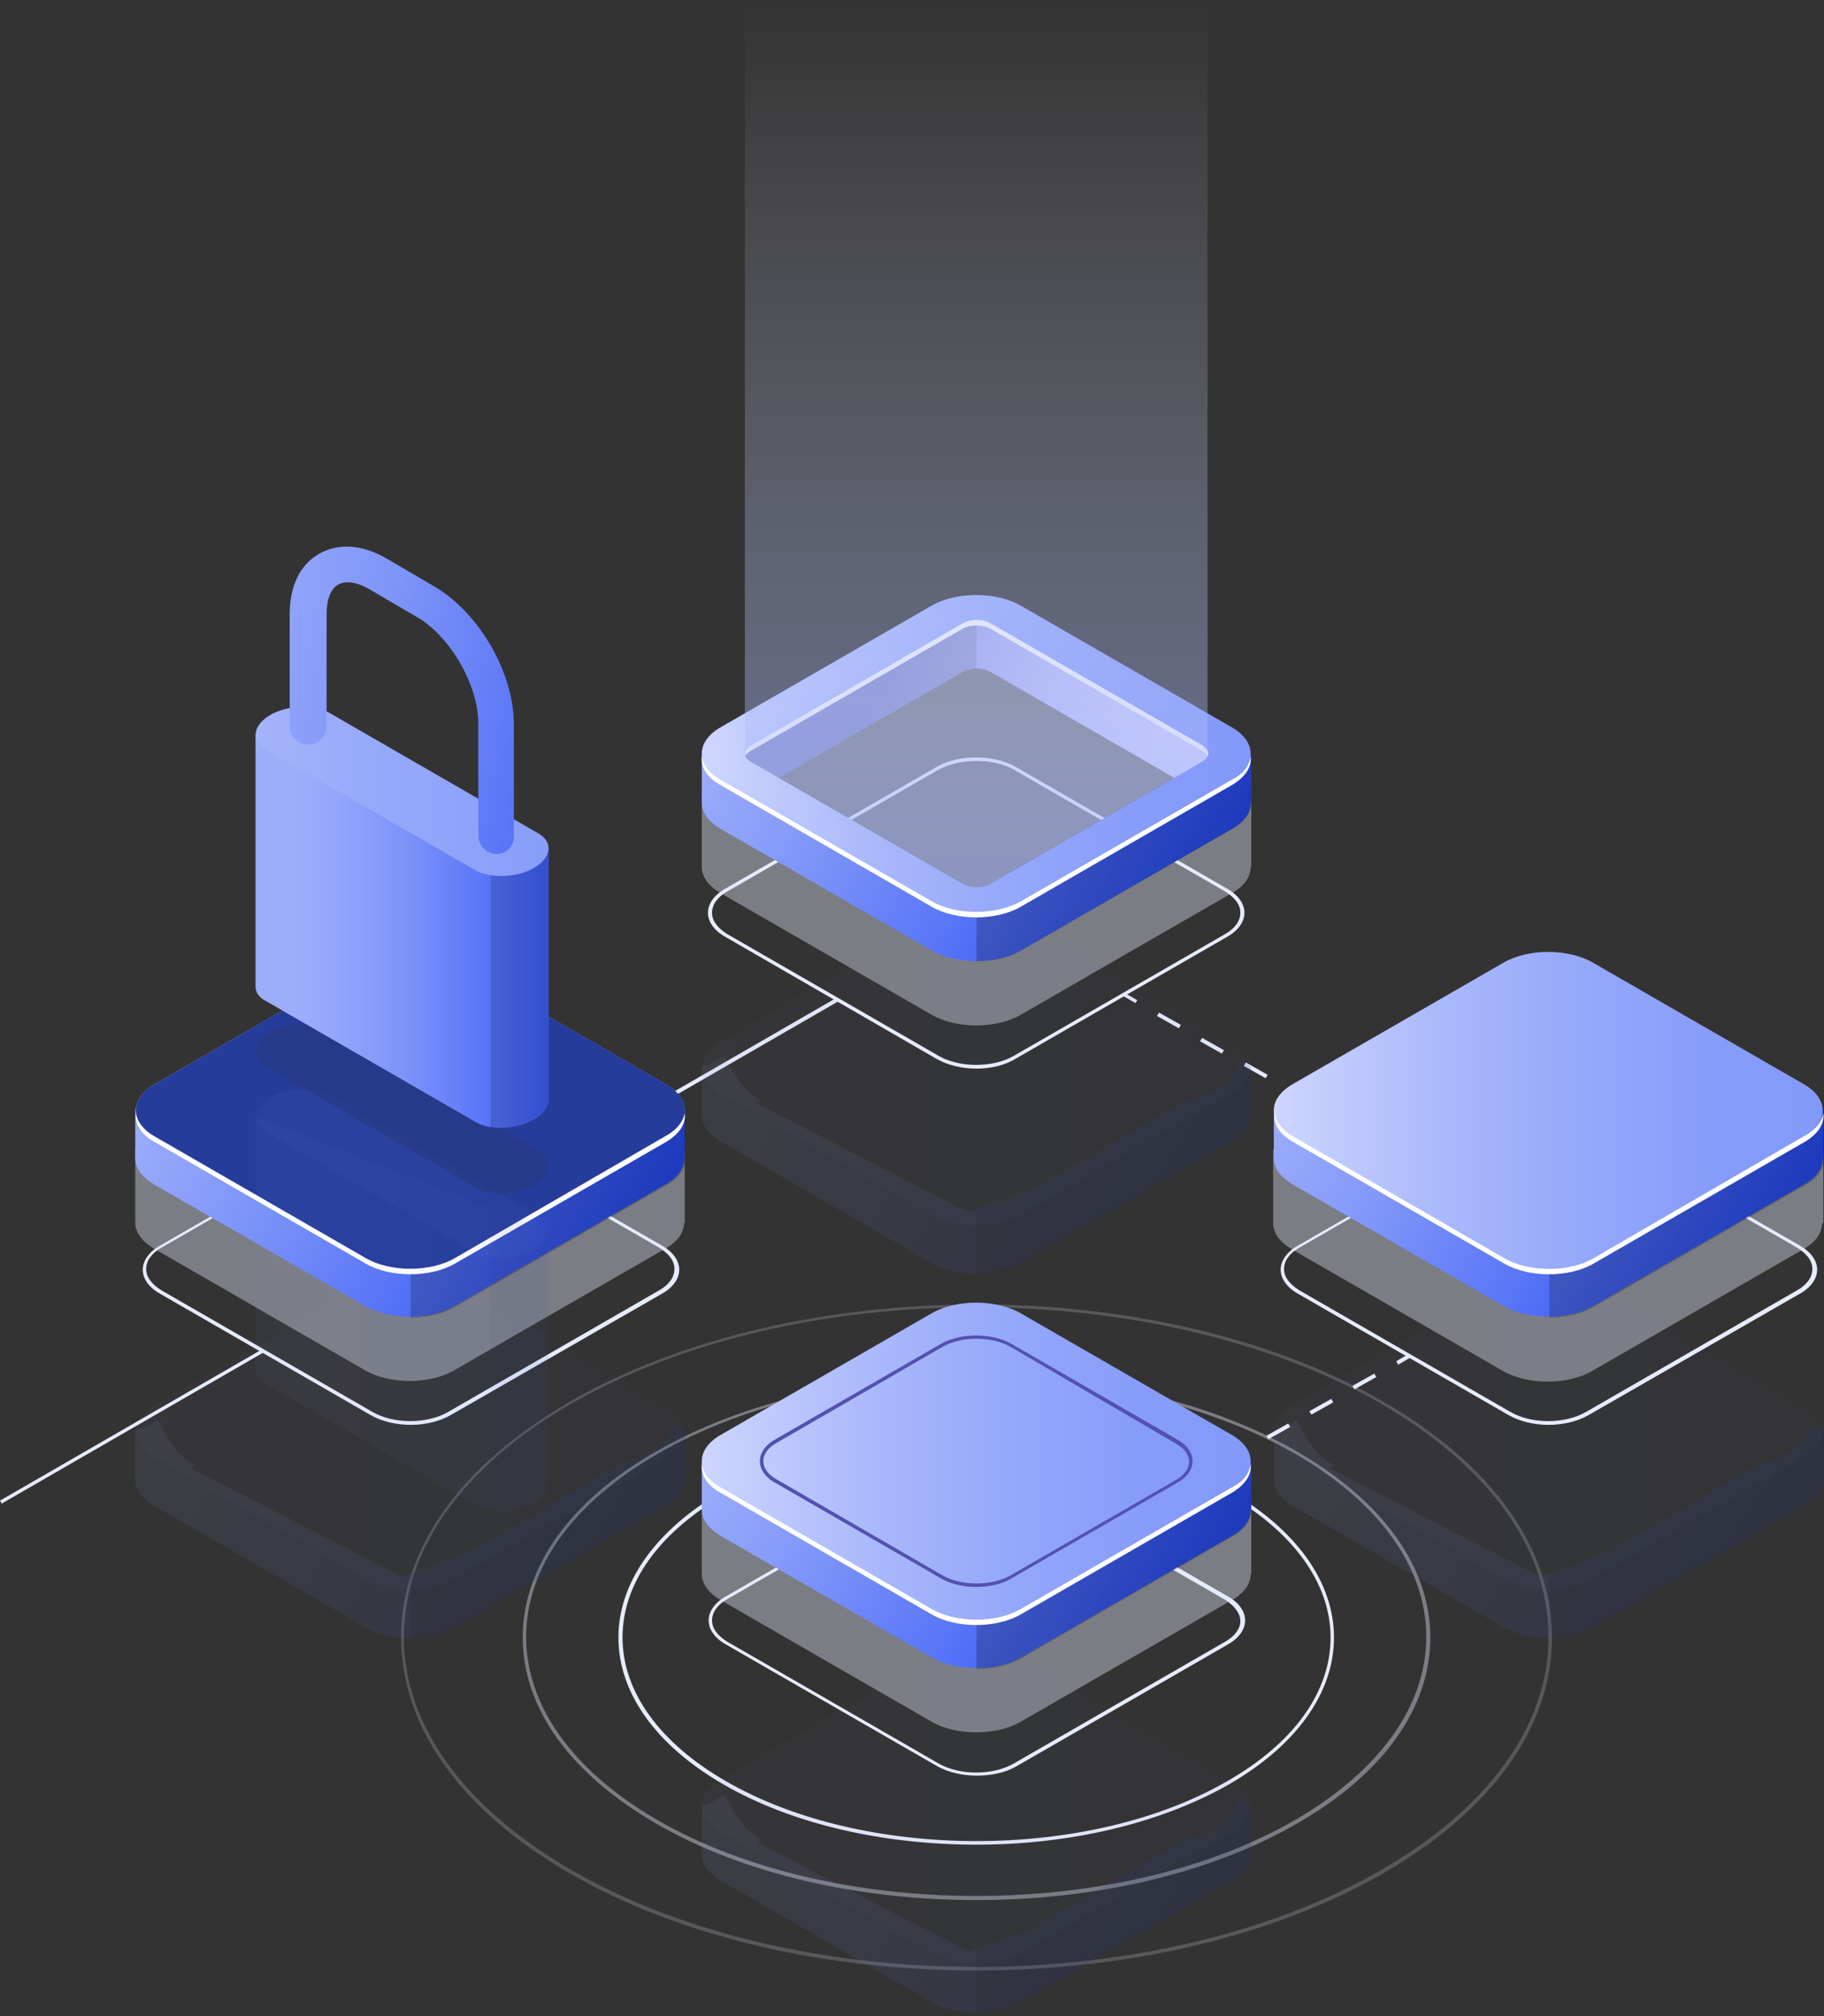 <svg width="400" height="442" viewBox="0 0 400 442" fill="none" xmlns="http://www.w3.org/2000/svg">
<rect x="0" y="0" width="400" height="442" fill="#333333" stroke="none"/>
<path opacity="0.4" d="M214.153 416.506C188.675 416.506 163.196 410.96 143.862 399.72C124.977 388.779 114.636 374.391 114.636 358.953C114.636 343.516 124.977 328.978 143.862 318.187C182.679 295.856 245.777 295.856 284.445 318.187C303.33 329.128 313.671 343.516 313.671 358.953C313.671 374.391 303.33 388.929 284.445 399.72C264.961 410.96 239.632 416.506 214.153 416.506ZM214.153 302.001C188.824 302.001 163.495 307.546 144.311 318.637C125.577 329.428 115.385 343.666 115.385 358.804C115.385 373.941 125.577 388.179 144.161 398.97C182.679 421.152 245.478 421.152 283.996 398.97C302.58 388.179 312.772 373.941 312.772 358.804C312.772 343.666 302.58 329.428 283.996 318.637C264.662 307.696 239.483 302.001 214.153 302.001Z" fill="#E6EBFE"/>
<path opacity="0.2" d="M214.155 431.943C181.781 431.943 149.558 424.899 124.978 410.661C100.998 396.872 87.959 378.437 87.959 358.953C87.959 339.319 101.148 321.035 124.978 307.246C174.138 278.919 254.172 278.77 303.331 307.246C327.311 321.035 340.35 339.469 340.35 358.953C340.35 378.587 327.161 396.872 303.331 410.661C278.751 424.749 246.378 431.943 214.155 431.943ZM214.155 286.563C181.931 286.563 149.858 293.607 125.278 307.696C101.598 321.334 88.558 339.469 88.558 358.803C88.558 378.137 101.598 396.123 125.278 409.911C174.288 438.238 253.872 438.238 302.881 409.911C326.562 396.272 339.601 378.137 339.601 358.803C339.601 339.469 326.562 321.484 302.881 307.696C278.452 293.757 246.228 286.563 214.155 286.563Z" fill="#E6EBFE"/>
<path d="M214.154 404.366C194.071 404.366 173.987 400.02 158.7 391.177C143.862 382.634 135.619 371.093 135.619 358.953C135.619 346.813 143.862 335.273 158.7 326.73C189.275 309.045 239.034 309.045 269.459 326.73C284.296 335.273 292.539 346.813 292.539 358.953C292.539 371.093 284.296 382.634 269.459 391.177C254.171 399.87 234.238 404.366 214.154 404.366ZM214.154 314.29C194.221 314.29 174.287 318.637 159.15 327.479C144.462 335.873 136.518 347.113 136.518 358.953C136.518 370.794 144.612 382.034 159.15 390.427C189.425 407.963 238.884 407.963 269.159 390.427C283.847 382.034 291.79 370.794 291.79 358.953C291.79 347.113 283.697 335.873 269.159 327.479C253.871 318.637 234.088 314.29 214.154 314.29Z" fill="#E6EBFE"/>
<path d="M301.549 249.393L301.175 250.042L303.771 251.541L304.146 250.892L301.549 249.393Z" fill="#E6EBFE"/>
<path d="M296.437 247.296L291.641 244.598L292.091 243.848L296.887 246.546L296.437 247.296ZM286.995 241.9L282.199 239.202L282.649 238.453L287.445 241.151L286.995 241.9ZM277.553 236.355L272.757 233.657L273.207 232.907L278.003 235.605L277.553 236.355ZM267.961 230.959L263.165 228.261L263.614 227.512L268.411 230.21L267.961 230.959ZM258.519 225.414L253.723 222.716L254.172 221.967L258.968 224.664L258.519 225.414Z" fill="#E6EBFE"/>
<path d="M246.791 217.741L246.416 218.39L249.012 219.889L249.386 219.241L246.791 217.741Z" fill="#E6EBFE"/>
<g opacity="0.3">
<path opacity="0.3" d="M399.848 324.182V313.691L397 312.042C396.251 316.988 390.406 320.285 385.46 320.885L352.337 340.368L337.799 345.614L291.488 321.784L292.537 321.184C288.64 319.386 286.392 315.189 284.294 311.292L281.146 313.091L279.348 313.541V324.332C279.348 326.43 280.697 328.378 283.394 330.027L329.706 356.705C335.102 359.852 343.944 359.852 349.34 356.705L395.652 330.027C398.349 328.528 399.698 326.43 399.698 324.482C399.848 324.332 399.848 324.182 399.848 324.182Z" fill="url(#paint0_linear)"/>
<path opacity="0.3" d="M385.459 320.885L352.337 340.369L339.747 344.865V359.103C343.344 359.103 346.941 358.354 349.639 356.705L395.951 330.027C398.648 328.528 399.997 326.43 399.997 324.482C399.997 324.332 399.997 324.332 399.997 324.182V313.691L397.3 312.192H397C395.951 316.988 390.255 320.285 385.459 320.885Z" fill="#141C3E"/>
<g opacity="0.3">
<path opacity="0.3" d="M329.706 346.064L283.394 319.386C277.999 316.238 277.999 311.143 283.394 307.995L329.706 281.317C335.102 278.17 343.944 278.17 349.34 281.317L395.652 307.995C401.047 311.143 401.047 316.238 395.652 319.386L349.34 346.064C343.944 349.211 335.251 349.211 329.706 346.064Z" fill="url(#paint1_linear)"/>
</g>
<g opacity="0.3">
<path opacity="0.3" d="M329.706 346.064L283.394 319.386C277.999 316.238 277.999 311.143 283.394 307.995L329.706 281.317C335.102 278.17 343.944 278.17 349.34 281.317L395.652 307.995C401.047 311.143 401.047 316.238 395.652 319.386L349.34 346.064C343.944 349.211 335.251 349.211 329.706 346.064Z" fill="#141C3E"/>
</g>
</g>
<path d="M339.599 312.342C336.452 312.342 333.304 311.592 330.906 310.243L284.595 283.566C282.197 282.217 280.848 280.268 280.848 278.32C280.848 276.371 282.197 274.423 284.595 273.074L330.906 246.396C335.702 243.549 343.496 243.549 348.442 246.396L394.754 273.074C397.152 274.423 398.5 276.371 398.5 278.32C398.5 280.268 397.152 282.217 394.754 283.566L348.292 310.243C345.894 311.592 342.747 312.342 339.599 312.342ZM339.599 244.897C336.602 244.897 333.604 245.497 331.206 246.846L284.894 273.524C282.796 274.723 281.597 276.371 281.597 278.17C281.597 279.968 282.796 281.467 284.894 282.816L331.206 309.494C335.852 312.192 343.196 312.192 347.842 309.494L394.154 282.816C396.252 281.617 397.451 279.968 397.451 278.17C397.451 276.371 396.252 274.873 394.154 273.524L347.842 246.846C345.594 245.497 342.597 244.897 339.599 244.897Z" fill="#E6EBFE"/>
<path opacity="0.4" d="M399.849 267.829V251.942L397.002 250.293C396.252 255.239 390.407 258.536 385.461 259.136L352.189 278.77L337.651 284.015L291.339 260.185L292.388 259.585C288.492 257.787 286.243 253.59 284.145 249.694L280.998 251.492L279.199 251.942V268.128C279.199 270.227 280.548 272.175 283.246 273.824L329.558 300.502C334.953 303.649 343.796 303.649 349.191 300.502L395.503 273.824C398.201 272.325 399.55 270.227 399.55 268.278C399.849 268.128 399.849 267.978 399.849 267.829Z" fill="#E6EBFE"/>
<path d="M399.848 253.74V243.249L397 241.6C396.251 246.546 390.406 249.843 385.46 250.443L352.337 269.927L337.799 275.172L291.488 251.342L292.537 250.743C288.64 248.944 286.392 244.748 284.294 240.851L281.146 242.649L279.348 243.099V253.89C279.348 255.988 280.697 257.937 283.394 259.585L329.706 286.263C335.102 289.411 343.944 289.411 349.34 286.263L395.652 259.585C398.349 258.087 399.698 255.988 399.698 254.04C399.848 254.04 399.848 253.89 399.848 253.74Z" fill="url(#paint2_linear)"/>
<path opacity="0.3" d="M385.459 250.593L352.337 270.077L339.747 274.573V288.811C343.344 288.811 346.941 288.062 349.639 286.413L395.951 259.735C398.648 258.236 399.997 256.138 399.997 254.19C399.997 254.04 399.997 254.04 399.997 253.89V243.399L397.3 241.9H397C395.951 246.696 390.255 249.843 385.459 250.593Z" fill="#141C3E"/>
<path d="M329.706 275.772L283.394 249.094C277.999 245.947 277.999 240.851 283.394 237.704L329.706 211.026C335.102 207.878 343.944 207.878 349.34 211.026L395.652 237.704C401.047 240.851 401.047 245.947 395.652 249.094L349.49 275.772C343.944 278.919 335.251 278.919 329.706 275.772Z" fill="url(#paint3_linear)"/>
<path d="M395.801 248.944L349.489 275.772C344.094 278.919 335.251 278.919 329.855 275.772L283.544 249.094C281.146 247.745 279.797 245.946 279.497 243.998C279.197 246.246 280.546 248.644 283.544 250.293L329.855 276.971C335.251 280.118 344.094 280.118 349.489 276.971L395.801 250.293C398.798 248.494 400.147 246.246 399.847 243.998C399.548 245.797 398.199 247.595 395.801 248.944Z" fill="white"/>
<path d="M126.327 252.691L125.877 251.942L183.28 218.819L183.729 219.568L126.327 252.691Z" fill="#E6EBFE"/>
<g opacity="0.3">
<path opacity="0.3" d="M150.157 324.182V313.691L147.309 312.042C146.56 316.988 140.714 320.285 135.769 320.885L102.646 340.368L88.108 345.614L41.796 321.784L42.845 321.184C38.949 319.386 36.7 315.189 34.602 311.292L31.455 313.091L29.656 313.541V324.332C29.656 326.43 31.005 328.378 33.703 330.027L80.165 356.705C85.56 359.852 94.403 359.852 99.798 356.705L146.11 330.027C148.808 328.528 150.157 326.43 150.157 324.482C150.157 324.332 150.157 324.182 150.157 324.182Z" fill="url(#paint4_linear)"/>
<path opacity="0.3" d="M135.768 320.885L102.645 340.369L90.056 344.865V359.103C93.653 359.103 97.25 358.354 99.948 356.705L146.259 330.027C148.957 328.528 150.306 326.43 150.306 324.482C150.306 324.332 150.306 324.332 150.306 324.182V313.691L147.608 312.192H147.308C146.409 316.988 140.564 320.285 135.768 320.885Z" fill="#141C3E"/>
<g opacity="0.3">
<path opacity="0.3" d="M80.164 346.064L33.852 319.386C28.457 316.238 28.457 311.143 33.852 307.995L80.164 281.317C85.56 278.17 94.402 278.17 99.798 281.317L146.11 307.995C151.505 311.143 151.505 316.238 146.11 319.386L99.798 346.064C94.402 349.211 85.56 349.211 80.164 346.064Z" fill="url(#paint5_linear)"/>
</g>
<g opacity="0.3">
<path opacity="0.3" d="M80.164 346.064L33.852 319.386C28.457 316.238 28.457 311.143 33.852 307.995L80.164 281.317C85.56 278.17 94.402 278.17 99.798 281.317L146.11 307.995C151.505 311.143 151.505 316.238 146.11 319.386L99.798 346.064C94.402 349.211 85.56 349.211 80.164 346.064Z" fill="#141C3E"/>
</g>
</g>
<path d="M90.056 312.342C86.909 312.342 83.761 311.592 81.363 310.243L35.052 283.566C32.654 282.217 31.305 280.268 31.305 278.32C31.305 276.371 32.654 274.423 35.052 273.074L81.363 246.396C86.159 243.549 93.953 243.549 98.899 246.396L145.211 273.074C147.609 274.423 148.957 276.371 148.957 278.32C148.957 280.268 147.609 282.217 145.211 283.566L98.749 310.243C96.351 311.592 93.204 312.342 90.056 312.342ZM81.663 309.494C86.309 312.192 93.653 312.192 98.299 309.494L144.611 282.816C146.709 281.617 147.908 279.968 147.908 278.17C147.908 276.371 146.709 274.873 144.611 273.524L98.299 246.846C93.653 244.148 86.309 244.148 81.663 246.846L35.351 273.524C33.253 274.723 32.054 276.371 32.054 278.17C32.054 279.968 33.253 281.467 35.351 282.816L81.663 309.494Z" fill="#E6EBFE"/>
<path opacity="0.4" d="M150.157 267.829V251.942L147.309 250.293C146.56 255.239 140.714 258.536 135.769 259.136L102.646 278.62L88.108 283.865L41.796 260.035L42.845 259.436C38.949 257.637 36.7 253.44 34.602 249.544L31.455 251.342L29.656 251.792V267.978C29.656 270.077 31.005 272.025 33.703 273.674L80.015 300.352C85.41 303.499 94.253 303.499 99.648 300.352L145.96 273.674C148.658 272.175 150.007 270.077 150.007 268.128C150.157 268.128 150.157 267.978 150.157 267.829Z" fill="#E6EBFE"/>
<path d="M150.157 253.74V243.249L147.309 241.6C146.56 246.546 140.714 249.843 135.769 250.443L102.646 269.927L88.108 275.172L41.796 251.342L42.845 250.743C38.949 248.944 36.7 244.748 34.602 240.851L31.455 242.649L29.656 243.099V253.89C29.656 255.988 31.005 257.937 33.703 259.585L80.015 286.263C85.41 289.411 94.253 289.411 99.648 286.263L145.96 259.585C148.658 258.087 150.007 255.988 150.007 254.04C150.157 254.04 150.157 253.89 150.157 253.74Z" fill="url(#paint6_linear)"/>
<path opacity="0.3" d="M135.768 250.593L102.645 270.077L90.056 274.573V288.811C93.653 288.811 97.25 288.062 99.948 286.413L146.259 259.735C148.957 258.236 150.306 256.138 150.306 254.19C150.306 254.04 150.306 254.04 150.306 253.89V243.399L147.608 241.9H147.308C146.409 246.696 140.564 249.843 135.768 250.593Z" fill="#141C3E"/>
<path d="M80.164 275.772L33.852 249.094C28.457 245.947 28.457 240.851 33.852 237.704L80.164 211.026C85.56 207.878 94.402 207.878 99.798 211.026L146.11 237.704C151.505 240.851 151.505 245.947 146.11 249.094L99.798 275.772C94.402 278.919 85.56 278.919 80.164 275.772Z" fill="url(#paint7_linear)"/>
<path d="M80.164 275.772L33.852 249.094C28.457 245.947 28.457 240.851 33.852 237.704L80.164 211.026C85.56 207.878 94.402 207.878 99.798 211.026L146.11 237.704C151.505 240.851 151.505 245.947 146.11 249.094L99.798 275.772C94.402 278.919 85.56 278.919 80.164 275.772Z" fill="#29387B"/>
<g opacity="0.51">
<path opacity="0.51" d="M80.164 275.772L33.852 249.094C28.457 245.947 28.457 240.851 33.852 237.704L80.164 211.026C85.56 207.878 94.402 207.878 99.798 211.026L146.11 237.704C151.505 240.851 151.505 245.947 146.11 249.094L99.798 275.772C94.402 278.919 85.56 278.919 80.164 275.772Z" fill="#2047F4"/>
</g>
<path d="M146.109 248.944L99.798 275.772C94.402 278.919 85.559 278.919 80.164 275.772L33.852 249.094C31.454 247.745 30.105 245.946 29.805 243.998C29.506 246.246 30.855 248.644 33.852 250.293L80.164 276.971C85.559 280.118 94.402 280.118 99.798 276.971L146.109 250.293C149.107 248.494 150.456 246.246 150.156 243.998C149.856 245.797 148.507 247.595 146.109 248.944Z" fill="white"/>
<path d="M251.772 330.776L251.473 330.027L254.021 328.528L254.47 329.278L251.772 330.776Z" fill="#E6EBFE"/>
<path d="M259.116 326.43L258.666 325.681L263.462 322.983L263.912 323.732L259.116 326.43ZM268.708 321.035L268.258 320.285L273.054 317.587L273.504 318.337L268.708 321.035ZM278.15 315.489L277.7 314.74L282.496 312.042L282.946 312.791L278.15 315.489ZM287.592 310.094L287.142 309.344L291.939 306.647L292.388 307.396L287.592 310.094ZM297.034 304.548L296.585 303.799L301.381 301.101L301.83 301.85L297.034 304.548Z" fill="#E6EBFE"/>
<path d="M306.627 299.153L306.178 298.403L308.726 296.905L309.175 297.654L306.627 299.153Z" fill="#E6EBFE"/>
<g opacity="0.3">
<path opacity="0.3" d="M274.405 406.314V395.823L271.557 394.174C270.808 399.12 264.963 402.417 260.017 403.017L226.894 422.501L212.356 427.746L166.044 403.916L167.093 403.317C163.197 401.518 160.948 397.322 158.85 393.425L155.703 395.223L153.904 395.673V406.464C153.904 408.562 155.253 410.511 157.951 412.159L204.263 438.837C209.658 441.985 218.501 441.985 223.896 438.837L270.208 412.159C272.906 410.661 274.255 408.562 274.255 406.614C274.405 406.464 274.255 406.314 274.405 406.314Z" fill="url(#paint8_linear)"/>
<path opacity="0.3" d="M259.867 403.017L226.744 422.501L214.154 426.997V441.235C217.751 441.235 221.348 440.486 224.046 438.837L270.358 412.159C273.056 410.661 274.405 408.562 274.405 406.614C274.405 406.464 274.405 406.464 274.405 406.314V395.823L271.707 394.324H271.407C270.508 399.12 264.663 402.418 259.867 403.017Z" fill="#141C3E"/>
<g opacity="0.3">
<path opacity="0.3" d="M204.263 428.196L157.951 401.518C152.555 398.371 152.555 393.275 157.951 390.128L204.263 363.45C209.658 360.302 218.501 360.302 223.896 363.45L270.208 390.128C275.604 393.275 275.604 398.371 270.208 401.518L223.896 428.196C218.501 431.344 209.658 431.344 204.263 428.196Z" fill="url(#paint9_linear)"/>
</g>
<g opacity="0.3">
<path opacity="0.3" d="M204.263 428.196L157.951 401.518C152.555 398.371 152.555 393.275 157.951 390.128L204.263 363.45C209.658 360.302 218.501 360.302 223.896 363.45L270.208 390.128C275.604 393.275 275.604 398.371 270.208 401.518L223.896 428.196C218.501 431.344 209.658 431.344 204.263 428.196Z" fill="#141C3E"/>
</g>
</g>
<path d="M214.155 389.228C211.007 389.228 207.86 388.479 205.462 387.13L159.15 360.452C156.752 359.103 155.403 357.155 155.403 355.206C155.403 353.258 156.752 351.31 159.15 349.961L205.462 323.283C210.258 320.435 218.052 320.435 222.997 323.283L269.309 349.961C271.707 351.31 273.056 353.258 273.056 355.206C273.056 357.155 271.707 359.103 269.309 360.452L222.997 387.13C220.45 388.629 217.302 389.228 214.155 389.228ZM214.155 321.934C211.157 321.934 208.16 322.533 205.762 323.882L159.45 350.56C157.352 351.759 156.153 353.408 156.153 355.206C156.153 357.005 157.352 358.504 159.45 359.852L205.762 386.53C210.408 389.228 217.752 389.228 222.398 386.53L268.71 359.852C270.808 358.653 272.007 357.005 272.007 355.356C272.007 353.708 270.808 352.059 268.71 350.71L222.398 324.032C220.15 322.533 217.152 321.934 214.155 321.934Z" fill="#E6EBFE"/>
<path opacity="0.4" d="M274.405 344.865V328.978L271.557 327.329C270.808 332.275 264.963 335.573 260.017 336.172L226.894 355.656L212.356 360.902L166.044 337.071L167.093 336.472C163.197 334.673 160.948 330.477 158.85 326.58L155.703 328.379L153.904 328.828V345.015C153.904 347.113 155.253 349.062 157.951 350.71L204.263 377.388C209.658 380.535 218.501 380.535 223.896 377.388L270.208 350.71C272.906 349.211 274.255 347.113 274.255 345.165C274.405 345.015 274.255 345.015 274.405 344.865Z" fill="#E6EBFE"/>
<path d="M274.405 330.777V320.285L271.557 318.637C270.808 323.582 264.963 326.88 260.017 327.479L226.894 346.963L212.356 352.209L166.044 328.379L167.093 327.779C163.197 325.981 160.948 321.784 158.85 317.887L155.703 319.686L153.904 320.135V330.926C153.904 333.025 155.253 334.973 157.951 336.622L204.263 363.3C209.658 366.447 218.501 366.447 223.896 363.3L270.208 336.622C272.906 335.123 274.255 333.025 274.255 331.076C274.405 330.926 274.255 330.926 274.405 330.777Z" fill="url(#paint10_linear)"/>
<path opacity="0.3" d="M259.867 327.629L226.744 347.113L214.154 351.61V365.848C217.751 365.848 221.348 365.098 224.046 363.45L270.358 336.772C273.056 335.273 274.405 333.175 274.405 331.226C274.405 331.076 274.405 331.076 274.405 330.927V320.435L271.707 318.937H271.407C270.508 323.733 264.663 326.88 259.867 327.629Z" fill="#141C3E"/>
<path d="M204.263 352.659L157.951 325.981C152.555 322.833 152.555 317.737 157.951 314.59L204.263 287.912C209.658 284.765 218.501 284.765 223.896 287.912L270.208 314.59C275.604 317.737 275.604 322.833 270.208 325.981L223.896 352.659C218.501 355.806 209.658 355.806 204.263 352.659Z" fill="url(#paint11_linear)"/>
<path d="M214.154 347.863C211.307 347.863 208.459 347.263 206.211 345.914L170.091 325.081C167.843 323.882 166.644 322.084 166.644 320.285C166.644 318.487 167.843 316.688 170.091 315.489L206.211 294.657C210.557 292.109 217.601 292.109 221.948 294.657L258.068 315.489C260.316 316.688 261.515 318.487 261.515 320.285C261.515 322.084 260.316 323.882 258.068 325.081L221.948 345.914C219.85 347.263 217.002 347.863 214.154 347.863ZM206.66 345.315C210.857 347.713 217.452 347.713 221.648 345.315L257.768 324.482C259.717 323.433 260.766 321.934 260.766 320.435C260.766 318.936 259.717 317.438 257.768 316.389L221.648 295.256C217.452 292.858 210.857 292.858 206.66 295.256L170.39 316.239C168.442 317.288 167.393 318.787 167.393 320.285C167.393 321.784 168.442 323.283 170.39 324.332L206.66 345.315Z" fill="#5351AF"/>
<path d="M270.208 325.981L223.896 352.658C218.501 355.806 209.658 355.806 204.263 352.658L157.951 325.981C155.553 324.632 154.204 322.833 153.904 320.885C153.604 323.133 154.953 325.531 157.951 327.18L204.263 353.858C209.658 357.005 218.501 357.005 223.896 353.858L270.208 327.18C273.206 325.381 274.554 323.133 274.255 320.885C273.955 322.833 272.756 324.632 270.208 325.981Z" fill="white"/>
<g opacity="0.3">
<path opacity="0.3" d="M274.405 244.298V233.807L271.557 232.158C270.808 237.104 264.963 240.401 260.017 241.001L226.894 260.485L212.356 265.73L166.044 241.9L167.093 241.301C163.197 239.502 160.948 235.305 158.85 231.409L155.703 233.207L153.904 233.657V244.448C153.904 246.546 155.253 248.495 157.951 250.143L204.263 276.821C209.658 279.969 218.501 279.969 223.896 276.821L270.208 250.143C272.906 248.644 274.255 246.546 274.255 244.598C274.405 244.448 274.255 244.448 274.405 244.298Z" fill="url(#paint12_linear)"/>
<path opacity="0.3" d="M259.867 241.151L226.744 260.635L214.154 265.131V279.369C217.751 279.369 221.348 278.62 224.046 276.971L270.358 250.293C273.056 248.794 274.405 246.696 274.405 244.748C274.405 244.598 274.405 244.598 274.405 244.448V233.957L271.707 232.458H271.407C270.508 237.254 264.663 240.401 259.867 241.151Z" fill="#141C3E"/>
<g opacity="0.3">
<path opacity="0.3" d="M204.263 266.33L157.951 239.652C152.555 236.505 152.555 231.409 157.951 228.261L204.263 201.583C209.658 198.436 218.501 198.436 223.896 201.583L270.208 228.261C275.604 231.409 275.604 236.505 270.208 239.652L223.896 266.33C218.501 269.327 209.658 269.327 204.263 266.33Z" fill="url(#paint13_linear)"/>
</g>
<g opacity="0.3">
<path opacity="0.3" d="M204.263 266.33L157.951 239.652C152.555 236.505 152.555 231.409 157.951 228.261L204.263 201.583C209.658 198.436 218.501 198.436 223.896 201.583L270.208 228.261C275.604 231.409 275.604 236.505 270.208 239.652L223.896 266.33C218.501 269.327 209.658 269.327 204.263 266.33Z" fill="#141C3E"/>
</g>
</g>
<path d="M214.154 234.257C211.007 234.257 207.859 233.507 205.461 232.158L159 205.33C156.602 203.982 155.253 202.033 155.253 200.085C155.253 198.136 156.602 196.188 159 194.839L205.312 168.161C210.108 165.313 217.901 165.313 222.847 168.161L269.159 194.839C271.557 196.188 272.906 198.136 272.906 200.085C272.906 202.033 271.557 203.982 269.159 205.33L222.847 232.008C220.449 233.507 217.302 234.257 214.154 234.257ZM214.154 166.812C211.157 166.812 208.159 167.412 205.761 168.761L159.449 195.439C157.351 196.638 156.152 198.286 156.152 200.085C156.152 201.883 157.351 203.382 159.449 204.731L205.761 231.409C210.407 234.107 217.751 234.107 222.397 231.409L268.709 204.731C270.807 203.532 272.006 201.883 272.006 200.085C272.006 198.286 270.807 196.787 268.709 195.439L222.397 168.761C220.149 167.412 217.152 166.812 214.154 166.812Z" fill="#E6EBFE"/>
<path opacity="0.4" d="M274.404 189.893V174.006L271.556 172.358C270.807 177.303 264.962 180.601 260.016 181.2L226.893 200.684L212.355 205.93L166.043 182.099L167.092 181.5C163.196 179.701 160.948 175.505 158.849 171.608L155.702 173.407L153.903 173.856V190.043C153.903 192.141 155.252 194.09 157.95 195.738L204.262 222.416C209.657 225.564 218.5 225.564 223.895 222.416L270.207 195.738C272.905 194.239 274.254 192.141 274.254 190.193C274.404 190.043 274.254 189.893 274.404 189.893Z" fill="#E6EBFE"/>
<path d="M274.404 175.805V165.314L271.556 163.665C270.807 168.611 264.962 171.908 260.016 172.508L226.893 191.992L212.355 197.237L166.043 173.407L167.092 172.807C163.196 171.009 160.948 166.812 158.849 162.916L155.702 164.714L153.903 165.164V175.955C153.903 178.053 155.252 180.001 157.95 181.65L204.262 208.328C209.657 211.475 218.5 211.475 223.895 208.328L270.207 181.65C272.905 180.151 274.254 178.053 274.254 176.105C274.404 175.955 274.254 175.805 274.404 175.805Z" fill="url(#paint14_linear)"/>
<path opacity="0.3" d="M259.867 172.508L226.744 191.991L214.154 196.488V210.726C217.751 210.726 221.348 209.977 224.046 208.328L270.358 181.65C273.056 180.151 274.405 178.053 274.405 176.105C274.405 175.955 274.405 175.955 274.405 175.805V165.313L271.707 163.815H271.407C270.508 168.611 264.663 171.908 259.867 172.508Z" fill="#141C3E"/>
<path d="M167.093 172.657L211.007 147.328C212.805 146.279 215.503 146.279 217.301 147.328L260.466 172.208L260.016 172.507C264.962 171.758 270.657 168.611 271.556 163.665L223.146 136.687L209.058 132.94L197.518 139.685L158.85 162.766C160.948 166.662 163.046 170.859 167.093 172.657Z" fill="url(#paint15_linear)"/>
<path opacity="0.3" d="M214.154 134.289L209.058 132.94L197.518 139.685L158.85 162.766C160.948 166.662 163.046 170.859 167.093 172.657L211.007 147.328C211.906 146.879 212.955 146.579 214.154 146.579V134.289Z" fill="#141C3E"/>
<path d="M204.262 197.687L157.95 170.859C152.554 167.711 152.554 162.616 157.95 159.468L204.262 132.79C209.657 129.643 218.5 129.643 223.895 132.79L270.207 159.468C275.603 162.616 275.603 167.711 270.207 170.859L223.895 197.537C218.5 200.834 209.657 200.834 204.262 197.687ZM217.301 136.687C215.502 135.638 212.805 135.638 211.006 136.687L164.694 163.365C162.896 164.414 162.896 166.063 164.694 166.962L211.006 193.64C212.805 194.689 215.502 194.689 217.301 193.64L263.613 166.962C265.411 165.913 265.411 164.264 263.613 163.365L217.301 136.687Z" fill="url(#paint16_linear)"/>
<path d="M263.613 163.365L217.301 136.687C215.503 135.638 212.805 135.638 211.007 136.687L164.695 163.365C163.496 163.964 163.196 165.014 163.496 165.763C163.646 165.313 164.095 164.864 164.695 164.564L211.007 137.886C212.805 136.837 215.503 136.837 217.301 137.886L263.613 164.564C264.213 164.864 264.512 165.313 264.812 165.763C265.112 165.014 264.662 164.114 263.613 163.365Z" fill="white"/>
<path d="M270.207 170.859L223.895 197.537C218.5 200.684 209.657 200.684 204.262 197.537L157.95 170.859C155.552 169.51 154.203 167.712 153.903 165.763C153.603 168.011 154.952 170.409 157.95 172.058L204.262 198.736C209.657 201.883 218.5 201.883 223.895 198.736L270.207 172.058C273.205 170.259 274.553 168.011 274.254 165.763C273.954 167.712 272.755 169.51 270.207 170.859Z" fill="white"/>
<path d="M205.612 196.937L159.3 170.259C154.654 167.562 154.654 163.065 159.3 160.368L205.612 133.69C210.258 130.992 217.902 130.992 222.698 133.69L269.009 160.368C273.656 163.065 273.656 167.562 269.009 170.259L222.698 196.937C217.902 199.635 210.258 199.635 205.612 196.937ZM218.501 135.938C216.103 134.589 212.056 134.589 209.658 135.938L163.347 162.616C160.949 163.965 160.949 166.363 163.347 167.711L209.658 194.389C212.056 195.738 216.103 195.738 218.501 194.389L264.813 167.711C267.211 166.363 267.211 163.965 264.813 162.616L218.501 135.938Z" fill="url(#paint17_linear)"/>
<path opacity="0.4" d="M217.301 136.687C215.503 135.638 212.805 135.638 211.006 136.687L164.695 163.365C162.896 164.414 162.896 166.063 164.695 166.962L211.006 193.64C212.805 194.689 215.503 194.689 217.301 193.64L263.613 166.962C265.411 165.913 265.411 164.264 263.613 163.365L217.301 136.687Z" fill="#E6EBFE"/>
<path opacity="0.5" d="M264.812 165.163V0H163.346V165.163C163.346 165.763 163.795 166.512 164.695 166.962L211.006 193.64C212.805 194.689 215.503 194.689 217.301 193.64L263.613 166.962C264.512 166.512 264.962 165.913 264.812 165.163Z" fill="url(#paint18_linear)"/>
<g opacity="0.2">
<path opacity="0.2" d="M56.035 244.897V300.202C56.035 301.401 56.785 302.6 58.283 303.349L104.295 329.877C107.593 331.826 113.438 331.526 117.185 329.278C119.283 328.079 120.332 326.43 120.332 324.931V269.777L56.035 244.897Z" fill="url(#paint19_linear)"/>
<path opacity="0.3" d="M107.743 331.076C110.89 331.526 114.487 330.926 117.185 329.428C119.283 328.229 120.332 326.58 120.332 325.081V269.777L107.893 264.981H107.593V331.076H107.743Z" fill="#29387B"/>
<path opacity="0.2" d="M104.295 274.573L58.283 248.045C54.986 246.097 55.436 242.799 59.183 240.551C63.08 238.303 68.775 238.153 72.072 239.952L118.084 266.48C121.381 268.428 120.932 271.725 117.185 273.974C113.438 276.372 107.593 276.521 104.295 274.573Z" fill="url(#paint20_linear)"/>
</g>
<path opacity="0.5" d="M104.295 260.335L58.283 233.807C54.986 231.858 55.436 228.561 59.183 226.313C63.08 224.065 68.775 223.915 72.072 225.713L118.084 252.242C121.381 254.19 120.932 257.487 117.185 259.735C113.438 261.983 107.593 262.283 104.295 260.335Z" fill="#29387B"/>
<path d="M56.035 160.967V216.271C56.035 217.47 56.785 218.669 58.283 219.418L104.295 245.947C107.593 247.895 113.438 247.595 117.185 245.347C119.283 244.148 120.332 242.499 120.332 241.001V185.846L56.035 160.967Z" fill="url(#paint21_linear)"/>
<path opacity="0.3" d="M107.743 247.146C110.89 247.595 114.487 246.996 117.185 245.497C119.283 244.298 120.332 242.649 120.332 241.151V185.846L107.893 181.05H107.593V247.146H107.743Z" fill="#29387B"/>
<path d="M104.295 190.792L58.283 164.264C54.986 162.316 55.436 159.019 59.183 156.77C63.08 154.522 68.775 154.372 72.072 156.171L118.084 182.699C121.381 184.647 120.932 187.945 117.185 190.193C113.438 192.441 107.593 192.591 104.295 190.792Z" fill="url(#paint22_linear)"/>
<path d="M108.942 187.195C106.694 187.195 104.895 185.397 104.895 183.148V158.569C104.895 150.176 98.75 139.534 91.556 135.338L81.065 129.193C78.217 127.544 75.819 127.245 74.171 128.144C72.522 129.043 71.623 131.441 71.623 134.589V159.168C71.623 161.416 69.824 163.215 67.576 163.215C65.328 163.215 63.529 161.416 63.529 159.168V134.738C63.529 128.444 65.777 123.797 69.974 121.399C74.171 119.001 79.416 119.301 84.812 122.449L95.303 128.594C105.045 134.289 112.689 147.478 112.689 158.719V183.298C112.839 185.397 111.04 187.195 108.942 187.195Z" fill="url(#paint23_linear)"/>
<path d="M57.382 295.836L0 328.946L0.375 329.595L57.756 296.485L57.382 295.836Z" fill="#E6EBFE"/>
<defs>
<linearGradient id="paint0_linear" x1="291.358" y1="292.795" x2="386.929" y2="347.973" gradientUnits="userSpaceOnUse">
<stop stop-color="#9CADFA"/>
<stop offset="0.191" stop-color="#8A9EF9"/>
<stop offset="0.573" stop-color="#5B78F7"/>
<stop offset="1" stop-color="#2047F4"/>
</linearGradient>
<linearGradient id="paint1_linear" x1="279.374" y1="313.652" x2="399.83" y2="313.652" gradientUnits="userSpaceOnUse">
<stop stop-color="#CDD6FD"/>
<stop offset="0.268" stop-color="#AEBCFB"/>
<stop offset="0.537" stop-color="#96A9FA"/>
<stop offset="0.787" stop-color="#889DF9"/>
<stop offset="1" stop-color="#8399F9"/>
</linearGradient>
<linearGradient id="paint2_linear" x1="291.358" y1="222.449" x2="386.929" y2="277.627" gradientUnits="userSpaceOnUse">
<stop stop-color="#9CADFA"/>
<stop offset="0.191" stop-color="#8A9EF9"/>
<stop offset="0.573" stop-color="#5B78F7"/>
<stop offset="1" stop-color="#2047F4"/>
</linearGradient>
<linearGradient id="paint3_linear" x1="279.374" y1="243.306" x2="399.83" y2="243.306" gradientUnits="userSpaceOnUse">
<stop stop-color="#CDD6FD"/>
<stop offset="0.268" stop-color="#AEBCFB"/>
<stop offset="0.537" stop-color="#96A9FA"/>
<stop offset="0.787" stop-color="#889DF9"/>
<stop offset="1" stop-color="#8399F9"/>
</linearGradient>
<linearGradient id="paint4_linear" x1="41.741" y1="292.795" x2="137.313" y2="347.973" gradientUnits="userSpaceOnUse">
<stop stop-color="#9CADFA"/>
<stop offset="0.191" stop-color="#8A9EF9"/>
<stop offset="0.573" stop-color="#5B78F7"/>
<stop offset="1" stop-color="#2047F4"/>
</linearGradient>
<linearGradient id="paint5_linear" x1="29.757" y1="313.652" x2="150.213" y2="313.652" gradientUnits="userSpaceOnUse">
<stop stop-color="#CDD6FD"/>
<stop offset="0.268" stop-color="#AEBCFB"/>
<stop offset="0.537" stop-color="#96A9FA"/>
<stop offset="0.787" stop-color="#889DF9"/>
<stop offset="1" stop-color="#8399F9"/>
</linearGradient>
<linearGradient id="paint6_linear" x1="41.741" y1="222.449" x2="137.313" y2="277.627" gradientUnits="userSpaceOnUse">
<stop stop-color="#9CADFA"/>
<stop offset="0.191" stop-color="#8A9EF9"/>
<stop offset="0.573" stop-color="#5B78F7"/>
<stop offset="1" stop-color="#2047F4"/>
</linearGradient>
<linearGradient id="paint7_linear" x1="29.757" y1="243.306" x2="150.213" y2="243.306" gradientUnits="userSpaceOnUse">
<stop stop-color="#CDD6FD"/>
<stop offset="0.268" stop-color="#AEBCFB"/>
<stop offset="0.537" stop-color="#96A9FA"/>
<stop offset="0.787" stop-color="#889DF9"/>
<stop offset="1" stop-color="#8399F9"/>
</linearGradient>
<linearGradient id="paint8_linear" x1="165.858" y1="374.901" x2="261.43" y2="430.08" gradientUnits="userSpaceOnUse">
<stop stop-color="#9CADFA"/>
<stop offset="0.191" stop-color="#8A9EF9"/>
<stop offset="0.573" stop-color="#5B78F7"/>
<stop offset="1" stop-color="#2047F4"/>
</linearGradient>
<linearGradient id="paint9_linear" x1="153.875" y1="395.759" x2="274.331" y2="395.759" gradientUnits="userSpaceOnUse">
<stop stop-color="#CDD6FD"/>
<stop offset="0.268" stop-color="#AEBCFB"/>
<stop offset="0.537" stop-color="#96A9FA"/>
<stop offset="0.787" stop-color="#889DF9"/>
<stop offset="1" stop-color="#8399F9"/>
</linearGradient>
<linearGradient id="paint10_linear" x1="165.858" y1="299.45" x2="261.43" y2="354.628" gradientUnits="userSpaceOnUse">
<stop stop-color="#9CADFA"/>
<stop offset="0.191" stop-color="#8A9EF9"/>
<stop offset="0.573" stop-color="#5B78F7"/>
<stop offset="1" stop-color="#2047F4"/>
</linearGradient>
<linearGradient id="paint11_linear" x1="153.875" y1="320.307" x2="274.331" y2="320.307" gradientUnits="userSpaceOnUse">
<stop stop-color="#CDD6FD"/>
<stop offset="0.268" stop-color="#AEBCFB"/>
<stop offset="0.537" stop-color="#96A9FA"/>
<stop offset="0.787" stop-color="#889DF9"/>
<stop offset="1" stop-color="#8399F9"/>
</linearGradient>
<linearGradient id="paint12_linear" x1="165.858" y1="212.984" x2="261.43" y2="268.162" gradientUnits="userSpaceOnUse">
<stop stop-color="#9CADFA"/>
<stop offset="0.191" stop-color="#8A9EF9"/>
<stop offset="0.573" stop-color="#5B78F7"/>
<stop offset="1" stop-color="#2047F4"/>
</linearGradient>
<linearGradient id="paint13_linear" x1="153.875" y1="233.841" x2="274.331" y2="233.841" gradientUnits="userSpaceOnUse">
<stop stop-color="#CDD6FD"/>
<stop offset="0.268" stop-color="#AEBCFB"/>
<stop offset="0.537" stop-color="#96A9FA"/>
<stop offset="0.787" stop-color="#889DF9"/>
<stop offset="1" stop-color="#8399F9"/>
</linearGradient>
<linearGradient id="paint14_linear" x1="165.857" y1="144.397" x2="261.429" y2="199.575" gradientUnits="userSpaceOnUse">
<stop stop-color="#9CADFA"/>
<stop offset="0.191" stop-color="#8A9EF9"/>
<stop offset="0.573" stop-color="#5B78F7"/>
<stop offset="1" stop-color="#2047F4"/>
</linearGradient>
<linearGradient id="paint15_linear" x1="171.594" y1="140.681" x2="256.825" y2="189.889" gradientUnits="userSpaceOnUse">
<stop offset="0.242" stop-color="#5761D7"/>
<stop offset="0.392" stop-color="#7A82E5"/>
<stop offset="0.546" stop-color="#979CF0"/>
<stop offset="0.7" stop-color="#ACAFF8"/>
<stop offset="0.852" stop-color="#B8BAFD"/>
<stop offset="1" stop-color="#BCBEFF"/>
</linearGradient>
<linearGradient id="paint16_linear" x1="153.874" y1="165.254" x2="274.33" y2="165.254" gradientUnits="userSpaceOnUse">
<stop stop-color="#CDD6FD"/>
<stop offset="0.268" stop-color="#AEBCFB"/>
<stop offset="0.537" stop-color="#96A9FA"/>
<stop offset="0.787" stop-color="#889DF9"/>
<stop offset="1" stop-color="#8399F9"/>
</linearGradient>
<linearGradient id="paint17_linear" x1="155.724" y1="165.254" x2="272.482" y2="165.254" gradientUnits="userSpaceOnUse">
<stop stop-color="#CDD6FD"/>
<stop offset="0.268" stop-color="#AEBCFB"/>
<stop offset="0.537" stop-color="#96A9FA"/>
<stop offset="0.787" stop-color="#889DF9"/>
<stop offset="1" stop-color="#8399F9"/>
</linearGradient>
<linearGradient id="paint18_linear" x1="214.099" y1="194.569" x2="214.099" y2="0" gradientUnits="userSpaceOnUse">
<stop stop-color="#9CADFA"/>
<stop offset="0.062" stop-color="#A2B2FA" stop-opacity="0.939"/>
<stop offset="0.466" stop-color="#C7D1FC" stop-opacity="0.534"/>
<stop offset="0.793" stop-color="#DEE4FE" stop-opacity="0.207"/>
<stop offset="1" stop-color="#E6EBFE" stop-opacity="0"/>
</linearGradient>
<linearGradient id="paint19_linear" x1="64.132" y1="288.072" x2="128.426" y2="288.072" gradientUnits="userSpaceOnUse">
<stop stop-color="#9CADFA"/>
<stop offset="0.146" stop-color="#94A6FA"/>
<stop offset="0.375" stop-color="#7E94F8"/>
<stop offset="0.655" stop-color="#5A76F7"/>
<stop offset="0.873" stop-color="#395BF5"/>
</linearGradient>
<linearGradient id="paint20_linear" x1="-3.627" y1="257.359" x2="155.032" y2="257.359" gradientUnits="userSpaceOnUse">
<stop stop-color="#CDD6FD"/>
<stop offset="0.268" stop-color="#AEBCFB"/>
<stop offset="0.537" stop-color="#96A9FA"/>
<stop offset="0.787" stop-color="#889DF9"/>
<stop offset="1" stop-color="#8399F9"/>
</linearGradient>
<linearGradient id="paint21_linear" x1="64.132" y1="204.174" x2="128.426" y2="204.174" gradientUnits="userSpaceOnUse">
<stop stop-color="#9CADFA"/>
<stop offset="0.146" stop-color="#94A6FA"/>
<stop offset="0.375" stop-color="#7E94F8"/>
<stop offset="0.655" stop-color="#5A76F7"/>
<stop offset="0.873" stop-color="#395BF5"/>
</linearGradient>
<linearGradient id="paint22_linear" x1="-3.627" y1="173.461" x2="155.032" y2="173.461" gradientUnits="userSpaceOnUse">
<stop stop-color="#CDD6FD"/>
<stop offset="0.268" stop-color="#AEBCFB"/>
<stop offset="0.537" stop-color="#96A9FA"/>
<stop offset="0.787" stop-color="#889DF9"/>
<stop offset="1" stop-color="#8399F9"/>
</linearGradient>
<linearGradient id="paint23_linear" x1="40.215" y1="144.426" x2="155.119" y2="164.159" gradientUnits="userSpaceOnUse">
<stop stop-color="#9CADFA"/>
<stop offset="0.146" stop-color="#94A6FA"/>
<stop offset="0.375" stop-color="#7E94F8"/>
<stop offset="0.655" stop-color="#5A76F7"/>
<stop offset="0.873" stop-color="#395BF5"/>
</linearGradient>
</defs>
</svg>
